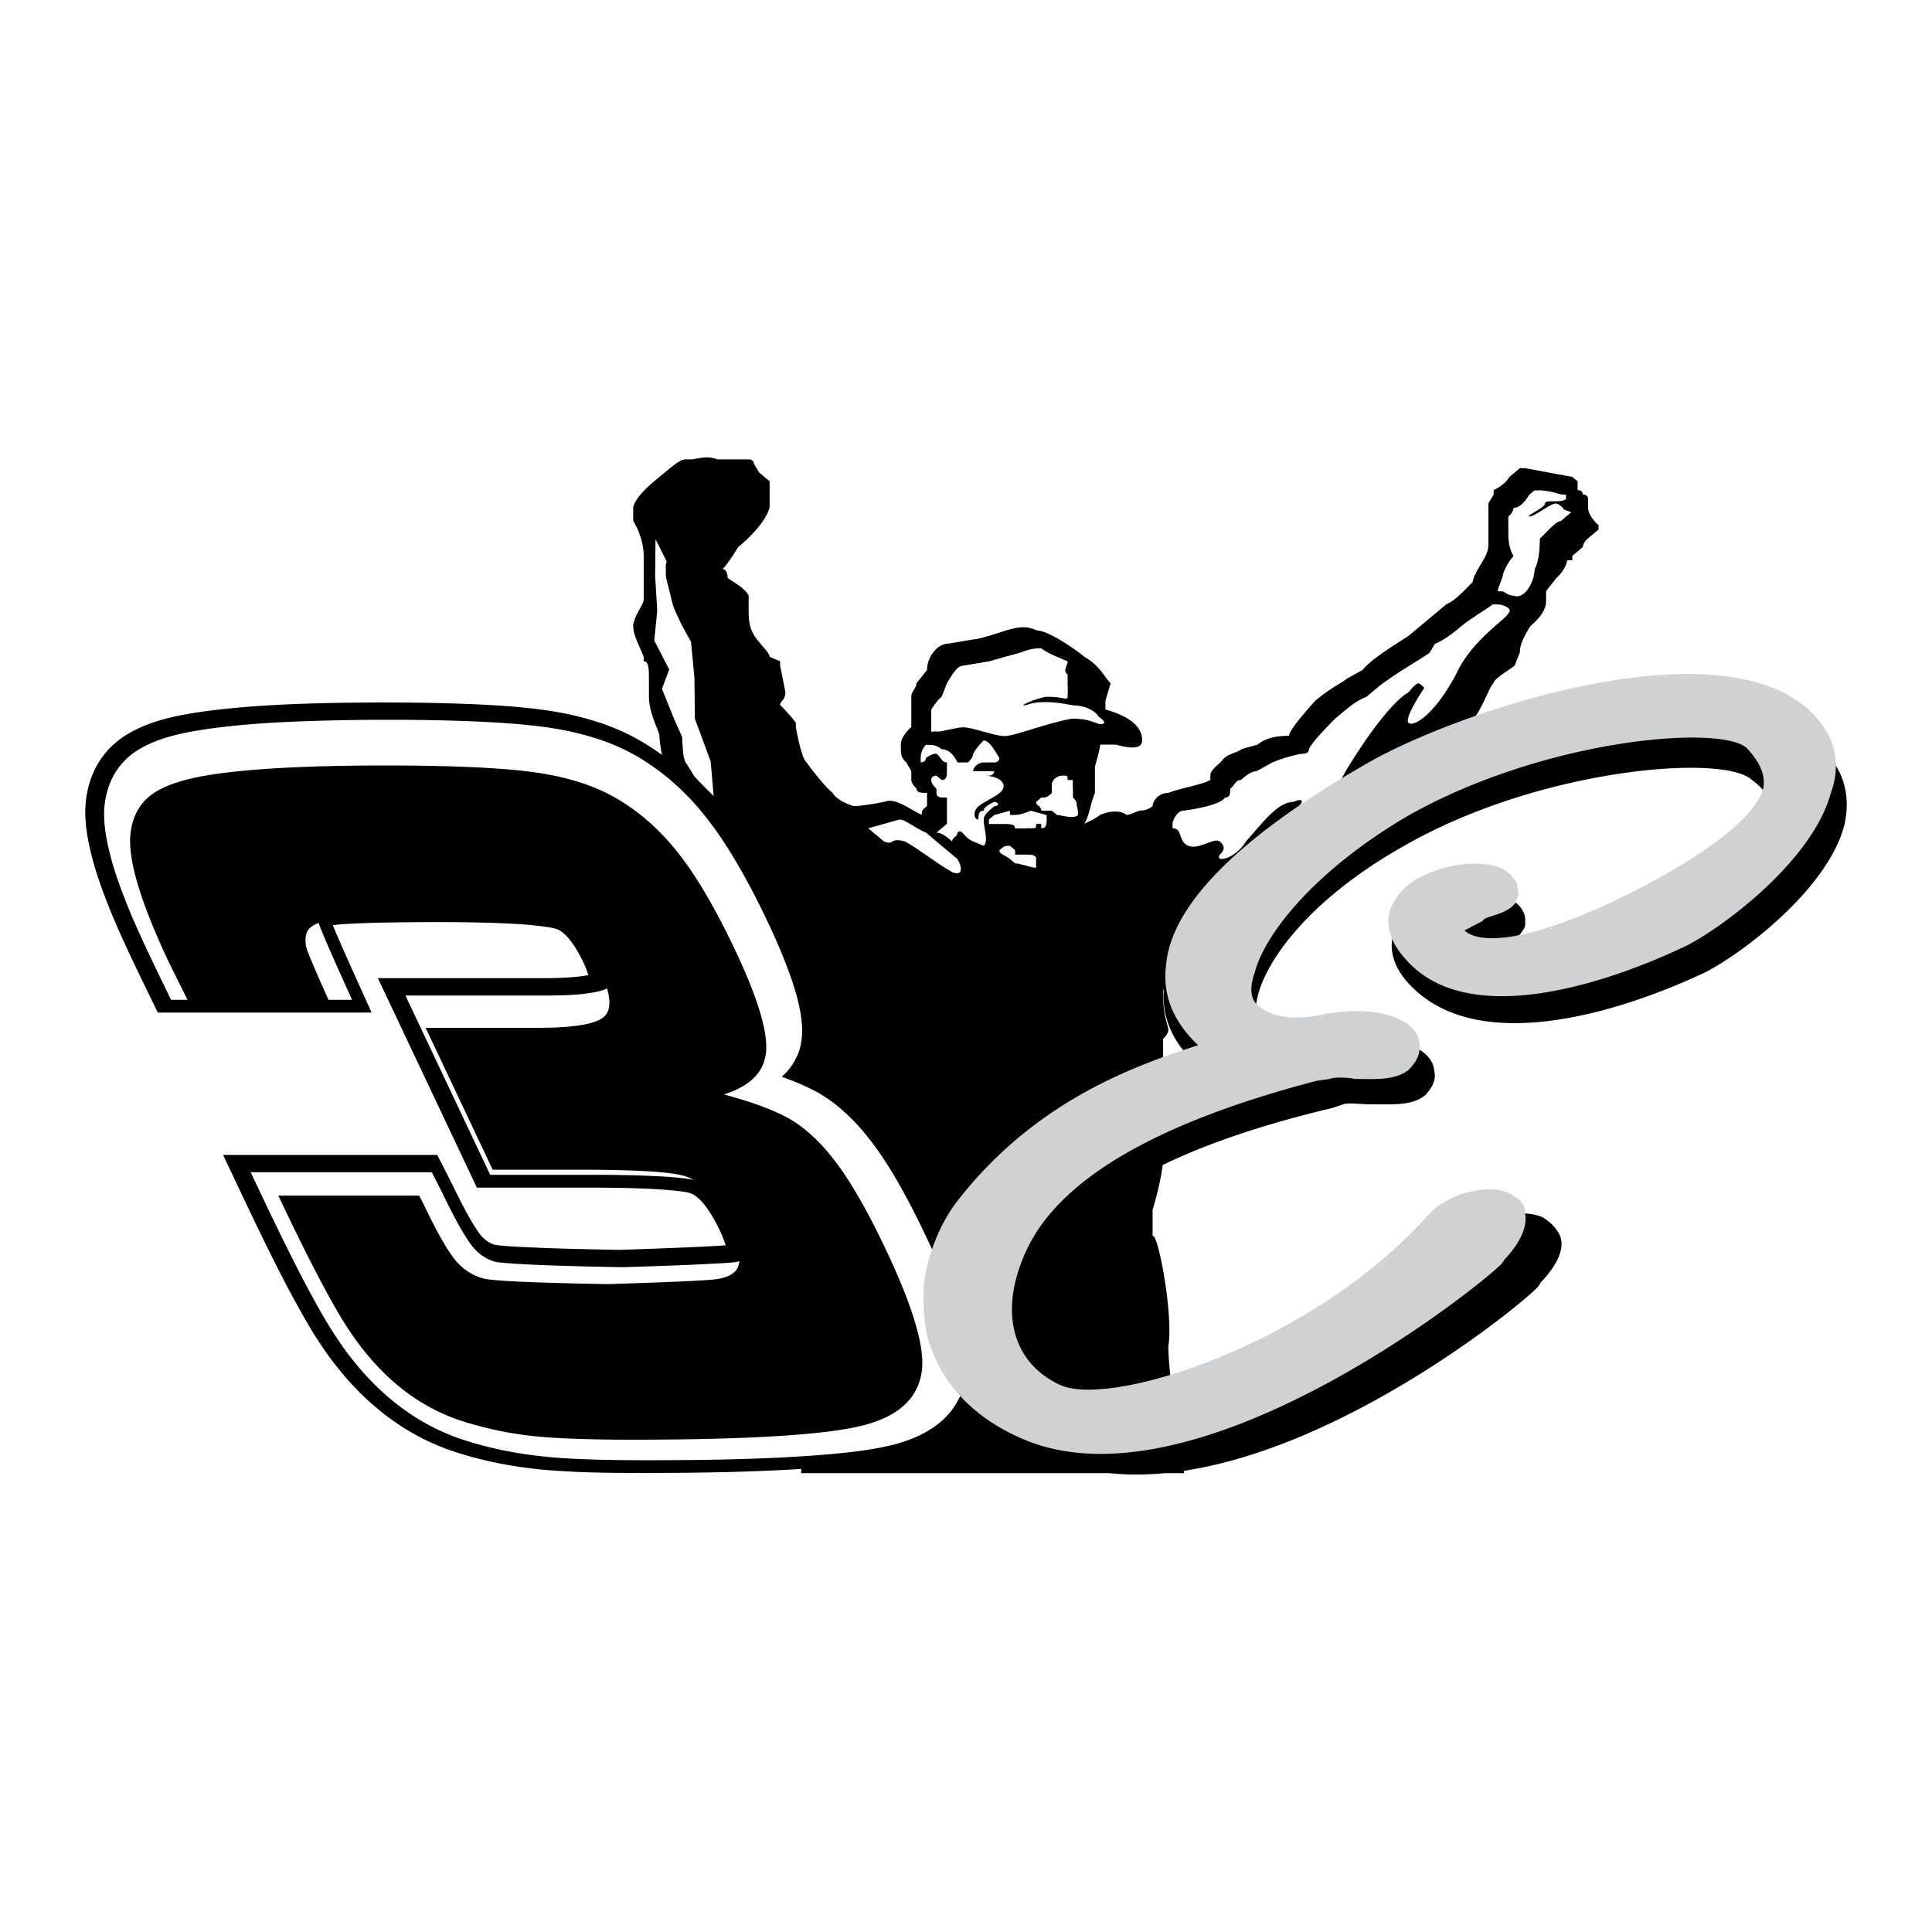 <svg xmlns="http://www.w3.org/2000/svg" width="2500" height="2500" viewBox="0 0 192.756 192.756"><g fill-rule="evenodd" clip-rule="evenodd"><path fill="#fff" d="M0 0h192.756v192.756H0V0z"/><path d="M159.49 52.399s-1.047-.876-1.047-1.752v-.875c0-.438-.523-.438-.523-.438s0-.438-.523-.438v-.438-.438l-.523-.438-4.711-.875h-.523l-1.047.875c-.523.876-1.57 1.313-1.57 1.313v.438l-.523.876V54.149c0 .438 0 .876-.523 1.752s-1.047 1.752-1.047 2.189c-.523.438-1.57 1.752-2.617 2.189l-2.619 2.189-1.045.875c-.523.438-3.664 2.189-4.711 3.503l-1.572.875c-.521.438-1.568.876-3.141 2.19-1.568 1.751-2.617 3.065-2.617 3.503-.523 0-2.094 0-3.141.876l-1.57.438c-.523.438-1.568.438-2.094 1.313-.523.438-1.047.876-1.047 1.314v.438c-.523.438-3.141.875-4.188 1.313-1.047 0-1.57.876-1.57 1.314-.523.438-1.047.438-1.047.438-.523 0-1.047.438-1.57.438-.523-.438-1.57-.438-2.617 0 0 0-.523.438-1.57.876.523-.876.523-1.751 1.047-3.065V76.48s.523-1.751.523-2.189h1.57c1.57.438 2.617.438 2.617-.438 0-1.751-2.094-2.627-3.664-3.065v-.875l.523-1.752c-.523-.438-1.047-1.751-2.617-2.627-1.047-.875-3.664-2.627-4.711-2.627-1.047-.438-1.57-.438-3.141 0 0 0-2.617.875-3.141.875l-2.617.438c-1.046 0-2.093 1.313-2.093 2.627l-1.047 1.313c0 .438-.523.876-.523 1.313v3.065s-1.047.876-1.047 1.752 0 1.313.523 1.751l.523.876v.876c0 .438.523.875.523.875 0 .438.523.438 1.047.438v1.314c-.523.438-.523.438-.523.875-1.047-.438-2.617-1.751-3.664-1.313 0 0-2.094.438-3.141.438 0 0-1.571-.438-2.094-1.314-1.047-.876-2.617-3.065-2.617-3.065-.523-.438-1.047-3.503-1.047-3.503V72.1s-1.047-1.314-1.57-1.752c0-.438.523-.438.523-1.313l-.523-2.627v-.438l-1.047-.438c0-.438-1.046-1.313-1.57-2.189-.524-.875-.524-1.751-.524-2.627v-1.314c-.523-.875-1.57-1.313-2.094-1.751 0 0 0-.876-.523-.876.523-.438 1.57-2.189 1.57-2.189.524-.438 2.617-2.189 3.141-3.941V48.018l-1.046-.876-.523-.875c0-.438-.524-.438-.524-.438h-3.141c-1.047-.438-2.094 0-2.617 0h-.525c-.523 0-1.047.438-3.141 2.189-2.094 1.751-2.094 2.627-2.094 2.627v1.313c.523.876 1.047 2.189 1.047 3.504v4.379c0 .438-1.047 1.751-1.047 2.627 0 .875.523 1.751 1.047 3.065v.438c.523 0 .523.876.523 1.751v1.751c0 1.752 1.047 3.503 1.047 3.941 0 .425.124 1.161.251 1.905a23.435 23.435 0 0 0-3.365-2.061 25.187 25.187 0 0 0-2.572-1.067 31.161 31.161 0 0 0-4.133-1.083c-2.871-.524-5.792-.715-8.703-.849-3.754-.159-7.51-.188-11.268-.163-5.001.049-10.03.185-14.999.797-2.96.389-6.068.919-8.621 2.566a9.44 9.44 0 0 0-1.52 1.273 9.051 9.051 0 0 0-1.175 1.597 9.705 9.705 0 0 0-.831 2.037 11.105 11.105 0 0 0-.352 2.463c0 .542.028 1.066.079 1.605.385 3.171 1.508 6.203 2.726 9.138 1.362 3.207 2.921 6.316 4.434 9.455h21.334c-.946-2.097-1.901-4.191-2.833-6.295-.355-.805-.708-1.61-1.043-2.424.476-.067.96-.098 1.44-.128a98.07 98.07 0 0 1 3.757-.133c3.716-.066 7.444-.083 11.158.045 1.669.065 3.349.145 5.001.393.451.074.908.128 1.306.363.748.475 1.288 1.269 1.733 2.016.436.759.847 1.581 1.103 2.42a9.771 9.771 0 0 1-.512.088c-1.208.169-2.426.208-3.645.22l-16.841.001 9.876 20.896h10.897c2.535.003 5.073.028 7.604.195.545.04 1.087.087 1.63.15.514.067 1.058.109 1.514.374.757.477 1.312 1.279 1.774 2.025.56.94 1.071 1.963 1.402 3.009-.838.07-1.681.106-2.521.147-2.7.127-5.403.221-8.104.311-3.125-.058-6.252-.123-9.375-.271-.957-.05-1.922-.094-2.874-.212-.567-.081-1.08-.453-1.459-.866-.283-.317-.516-.681-.743-1.04-.899-1.45-1.625-2.984-2.385-4.509-.432-.862-.876-1.718-1.316-2.575H22.255c1.296 2.735 2.581 5.476 3.907 8.196 1.56 3.182 3.16 6.347 4.98 9.389a44.564 44.564 0 0 0 1.882 2.793 42.202 42.202 0 0 0 1.635 2.017 36.623 36.623 0 0 0 1.751 1.817 34.153 34.153 0 0 0 1.871 1.612c.649.494 1.302.954 1.986 1.397.689.422 1.379.81 2.099 1.177.727.347 1.451.659 2.203.947 3.108 1.103 6.38 1.761 9.661 2.066 3.667.321 7.366.327 11.044.321 4.893-.02 9.789-.092 14.672-.408-.014.228-.021.377-.021.428h30.754c1.803.188 3.65.175 5.518 0h1.939c0-.033-.008-.114-.025-.235 16.732-2.524 34.34-17.112 35.389-18.428l.221-.371c.885-.925 2.436-2.776 1.992-4.442-.221-.74-.885-1.481-1.77-2.036-1.992-.926-6.418-.37-8.631 2.222-7.389 8.755-19.592 14.465-28.201 16.383-.297-2.192-.545-4.404-.545-5.791.523-3.065-1.047-11.385-1.57-10.947v-.875-1.752c.43-1.438.859-3.168 1-4.469 4.49-2.184 10.137-4.082 16.924-5.693l1.105-.37c.443-.185 1.771 0 2.656 0 2.213 0 4.205.186 5.533-.926.662-.74 1.105-1.48.885-2.406-.223-2.592-4.648-3.888-9.516-2.962h-.223c-1.326.185-5.531.926-7.523-1.111-.664-.555-.664-1.666-.443-2.962.664-3.702 5.09-9.997 14.605-15.365 13.5-7.775 31.867-9.256 34.744-6.665 1.771 1.296 2.213 2.592 1.992 3.888-.443 2.777-4.648 5.924-11.951 9.812-11.064 5.738-16.375 5.368-17.924 4.258l.664-.556 1.105-.556c.223-.185.664-.37 1.107-.37.664-.371 1.77-.556 2.213-1.481.221-.186.221-.556.221-.741 0-.371 0-.741-.221-1.111-.443-.925-1.549-1.481-3.098-1.852-2.213-.37-5.312.186-7.525 1.481-1.77 1.111-2.213 2.407-2.434 3.147-.221 1.667.443 3.333 2.213 4.999 8.852 8.33 28.105-1.296 28.99-1.666 3.982-2.037 12.393-8.516 13.941-14.811.664-3.146-.221-5.738-2.656-7.96-7.9-7.344-26.807-3.151-38.592 1.392.221-.241.387-.416.473-.485.523 0 1.57-.876 3.141-2.628 1.57-1.751 2.094-3.941 2.617-4.379 0-.438 1.57-1.313 2.094-1.751l.523-1.314c0-.875.523-1.751 1.047-2.627 1.57-1.313 1.57-2.189 1.57-2.627v-.876l1.047-1.313c.523-.438 1.047-1.314 1.047-1.752h.523v-.438l1.047-.876s0-.438.523-.876l1.047-.876v-.434h.003zm-43.447 55.844v-.67-3.941s.523-.438.523-.875c0-.438-.523-1.314-.523-3.504v-.438c.023-.04.049-.08.074-.121a6.081 6.081 0 0 0-.016.19c-.223 3.703 1.992 6.479 4.205 7.961-1.244.385-2.687.835-4.263 1.398z"/><path d="M93.427 71.253c0-.439 0-.879.525-1.319l.522-1.746c.525-.879 1.047-1.752 1.573-1.752l2.617-.439 3.141-.879c1.57-.434 1.57 0 2.617 0l2.094.879c0 .439-.525.873 0 1.312V69.5c0 .434-.525 0-2.094 0-2.096.434-3.143 1.313-2.096.873h4.711c1.572.44 3.143 1.313 3.143 1.752-.525.439-1.047-.439-3.143-.439-2.615.439-5.758 1.751-6.805 1.751s-3.139-.873-4.185-.873c-.525 0-2.095.44-2.62.44v-1.751zM155.721 51.986c-.525 0-1.572 1.312-2.096 1.746 0 .439 0 2.191-.525 3.071 0 1.312-1.047 3.064-2.09 2.625-.525 0-1.047-.439-1.047-.439 0-.434 0-.873.521-1.752.525-.874.525-1.313.525-1.752V52.86v-.873c0-.879.521-.879.521-1.318 0 0 1.047-.434 1.568-.873 0 0 .525-.439.525-.873.523 0 1.57.434 2.617.434v.439c-.521.439-2.094 0-2.094.439 0 .434-2.096 1.312-1.57 1.312.521 0 2.094-.879 2.617-.879.525 0 1.572.439 1.572.439l-1.044.879zM101.279 81.32h1.572l1.57.439c0 .439 0 .879-.525.879v-.439h-.521c0 .439 0 .439-.523.439h-1.572c0-.439-.521-.439-1.047-.439h-1.568c0-.439.521-.439.521-.439.525-.439 1.572-.439 1.572-.439l.521-.001zM103.896 80.887c0-.439-.521-.439 0-.879 0 0 0-.439.525-.439h.521c.525-.434 0-.873 0-.873.525-.439 1.047-.873 1.572-.873h.521v1.746c.525.879.525 1.318.525 1.752-.525.439-1.572 0-2.094 0l-.525-.434h-1.045zM96.047 80.887c-.525 0 0-1.318 1.046-1.318l-1.046 1.318z" fill="#fff"/><path d="M92.906 70.814s.521-.879 1.047-1.313l.522-1.312c.525-.879 1.047-1.752 1.573-1.752l2.617-.439 3.141-.879c1.047-.434 1.57-.434 2.092-.434.525.434 1.572.873 2.619 1.312 0 0-.525.439-.525 1.312.525.439.525 1.312.525 1.752s-.525.439-2.619.439c-1.57 0-2.617.873-1.57.873 1.049-.439 2.617-.439 4.711 0 1.572 0 2.617.879 2.617 1.313 0 .439-.521 0-3.139 0-2.619 0-5.236 1.751-6.805 1.318-1.047 0-2.617-.879-3.664-.879-.525 0-2.095.879-3.142.879v-2.19zM86.623 82.639l3.142-.879c.525 0 1.572.879 2.616 1.312l3.142 2.631c.525.874.525 1.752-.522 1.312-1.573-.879-3.142-2.191-4.71-3.064-1.573-.439-1.047.434-2.095 0-.527-.439-1.048-.879-1.573-1.312zM150.484 61.181c0 .439-3.664 2.625-5.232 6.129-2.096 3.944-4.189 5.256-4.715 4.817-.521-.439 1.572-3.504 1.572-3.504-.525-.434-.525-.873-1.572.439-1.568.873-4.186 4.377-6.279 7.881-1.568 3.065-4.189 5.256-4.711 5.256-.525 0 0-.879 0-1.752.521-.439.521-.879-.525-.439-1.568 0-3.137 2.191-4.711 3.943-1.047 1.752-3.137 2.186-2.615 1.313.521-.44.521-.879 0-1.313-.521-.439-2.096.873-3.143.434-1.047-.434-.521-1.746-1.568-1.746V82.2c0-.439.521-1.312 1.047-1.312 0 0 3.664-.439 4.186-1.318.525 0 .525-.434.525-.873.521-.439.521-.873 1.047-.873.521-.439 1.047-.879 1.568-.879l1.574-.873c1.043-.439 2.615-.878 3.137-.878 0 0 .525 0 .525-.44 0 0 0-.434 2.617-3.064 1.568-1.313 2.094-1.752 3.141-2.186l1.047-.879c1.57-1.312 4.711-3.064 5.232-3.504l.525-.873c1.049-.439 2.096-1.312 2.617-1.752 1.047-.873 2.617-1.752 3.143-2.191h.521c.526-.004 1.573.436 1.047.876zM155.195 51.547c0 .439-1.57 1.752-1.57 2.186 0 .439-.525 1.752-.525 3.071 0 .873-1.568 2.625-2.09 2.625-.525-.439-1.047-.439-1.572-.439 0-.434.525-1.312.525-1.752.521-1.313 1.047-1.752 1.047-1.752-.525-.874-.525-1.752-.525-2.625v-1.312c.525-.439.525-.879.525-.879.521 0 1.043-.434 1.568-1.312l.521-.434c.525 0 1.572 0 2.621.434 0 0 .521 0 0 .439-.525 0-1.572 0-2.096.439 0 .434-2.094 1.312-1.047 1.312.521 0 2.094-1.312 2.617-1.312.525 0 1.047.873 1.047.873s-.52.438-1.046.438zM101.279 86.137l-.521-.434c-.525-.439-1.047-.439-1.047-.879.521-.439.521-.439 1.047-.439l.521.439v.44h1.047c.525 0 1.049 0 1.049.439v.874c-.523 0-1.57-.44-2.096-.44zM101.279 81.32c.525 0 1.572-.434 1.572-.434l1.57.434v.439c0 .439-.525.439-.525.879v-.878h-.521v.439h-.523l-.525.439h-1.047c0-.439-.521-.439-1.047-.439h-1.568v-.439l.521-.439 1.572-.434v.434l.521-.001zM103.896 80.447c-.521 0-.521-.439-.521-.439l.521-.439c.525 0 .525 0 1.047-.434v-.879c0-.434.525-.873 1.047-.873.525 0 .525 0 .525.439l.521.873v.873c.525.439.525.879 0 1.318 0 .434-1.047.434-1.568 0h-.525l-1.047-.439z" fill="#fff"/><path d="M98.139 77.383h.525s.521 0 .521-.44h-2.091c0-.439.523-.873 1.045-.873h1.047c.525 0 .525-.439.525-.439-.525-.879-1.047-1.752-1.572-1.752 0 0-.521.439-1.045 1.313 0 .439-.525.878-.525.878h-1.047s-.522-1.318-1.569-1.318c-.525-.434-1.047-.434-1.047-.434h-.525s-.522.434-.522 1.312v.439s.522 0 .522-.439c0 0 .525-.439 1.047-.439.525.439.525.878 1.047.878v.873c0 .44 0 .879-.522.879l-.525-.439c-.521 0-.521.439-.521.439 0 .434.521.873.521.873v.439c0 .434.525.434.525.434h.522v2.629s-.522.439-1.047.873c.525 0 1.047.439 1.573.879 0-.439.522-.439.522-.879.525-.434.525.439 1.572.879l1.045.434c.525-.434 0-1.746 0-2.625 0-.439.525-.873 1.047-1.312.525 0 .525-.439 0-.439 0 0-1.047.439-1.047.879-.521 0-.521.434-.521.873-.523 0-.523-.873 0-1.312.521-.439 1.568-.879 2.094-1.312 1.045-.878-.002-1.751-1.574-1.751z" fill="#fff"/><path d="M96.047 80.447c-.525 0 0-.879.521-.879.526 0-.521.879-.521.879zM13.285 75.151c1.837-1.313 4.133-1.875 6.326-2.252 4.143-.676 8.363-.878 12.555-1 4.961-.126 9.937-.125 14.896.066 2.574.109 5.149.264 7.701.628 2.081.316 4.09.795 6.058 1.55 1.054.42 2.054.904 3.028 1.486a25.054 25.054 0 0 1 2.77 1.966 26.976 26.976 0 0 1 2.91 2.837 34.493 34.493 0 0 1 2.625 3.474c1.978 3.019 3.626 6.25 5.115 9.535a55.025 55.025 0 0 1 1.639 4.069c.59 1.734 1.098 3.51 1.125 5.354a7.212 7.212 0 0 1-.246 1.795l-.166.484c-.368.879-.9 1.667-1.633 2.286 1.245.436 2.466.944 3.622 1.582 1.463.834 2.715 1.911 3.864 3.137 2.369 2.583 4.12 5.66 5.714 8.763a103.387 103.387 0 0 1 2.043 4.26 64.43 64.43 0 0 1 1.897 4.7c.713 2.082 1.336 4.238 1.332 6.456a8.814 8.814 0 0 1-.312 2.01c-.103.325-.215.632-.347.945a8.58 8.58 0 0 1-.857 1.433 9.894 9.894 0 0 1-.917.992c-.264.229-.528.439-.809.646a12.45 12.45 0 0 1-1.895 1.048c-.609.252-1.212.461-1.844.646-2.22.594-4.526.841-6.81 1.051-6.033.509-12.102.581-18.153.589-2.907-.002-5.82-.036-8.721-.233-3.512-.254-7-.884-10.324-2.062a28.585 28.585 0 0 1-2.058-.886 29.021 29.021 0 0 1-1.963-1.1 30.897 30.897 0 0 1-1.863-1.312 31.373 31.373 0 0 1-1.761-1.519 35.923 35.923 0 0 1-1.659-1.721 40.411 40.411 0 0 1-1.557-1.921 41.678 41.678 0 0 1-2.305-3.521c-1.342-2.316-2.565-4.698-3.757-7.094-1.208-2.44-2.372-4.901-3.538-7.362h18.072c.403.785.807 1.568 1.192 2.363.594 1.216 1.206 2.424 1.894 3.59.364.607.743 1.222 1.224 1.744.555.581 1.19.987 1.962 1.221.366.084.765.107 1.139.141.868.071 1.737.118 2.607.159 3.019.135 6.041.2 9.062.256 3.263-.108 6.531-.207 9.791-.398.669-.041 1.386-.047 2.029-.262.14-.051.319-.119.425-.229.079-.195.028-.521-.001-.721-.169-.974-.588-1.905-1.014-2.789-.698-1.405-1.574-2.912-2.9-3.812a3.483 3.483 0 0 0-1.085-.462c-.932-.203-1.896-.277-2.845-.347-2.376-.157-4.758-.189-7.139-.198H48.906L40.45 99.323l14.479-.001c1.476-.015 2.974-.058 4.428-.334.414-.087.905-.188 1.266-.42.104-.076.094-.271.096-.384-.019-.767-.335-1.55-.634-2.244a15.474 15.474 0 0 0-1.246-2.291c-.63-.906-1.435-1.833-2.52-2.179-.959-.271-1.979-.365-2.968-.456-3.516-.295-7.061-.294-10.586-.284-2.611.011-5.232.023-7.84.177-.816.052-1.646.105-2.44.313-.121.034-.657.185-.694.321-.103.408.106.836.251 1.205.237.594.489 1.182.743 1.769.762 1.753 1.555 3.495 2.342 5.237H17.064c-1.366-2.833-2.763-5.64-3.992-8.533-1.115-2.688-2.146-5.453-2.572-8.345a14.907 14.907 0 0 1-.116-1.792c.014-.397.044-.78.103-1.173.168-.997.467-1.895.977-2.77a7.273 7.273 0 0 1 1.257-1.529c.183-.161.369-.312.564-.459z" fill="#fff"/><path d="M32.867 99.962H18.813l-1.953-3.931c-2.916-6.169-4.189-10.519-3.818-13.044.224-1.629.934-2.875 2.126-3.738s3.078-1.503 5.654-1.919c3.941-.638 9.834-.958 17.682-.958 6.827 0 11.867.243 15.116.723 3.251.483 5.958 1.382 8.122 2.699 2.289 1.381 4.323 3.229 6.104 5.543 1.781 2.313 3.622 5.479 5.519 9.493 2.203 4.661 3.225 8.009 3.071 10.049-.155 2.04-1.559 3.479-4.212 4.313 3.215.866 5.557 1.777 7.033 2.735 1.579 1.024 3.083 2.537 4.515 4.534 1.433 2 2.981 4.759 4.644 8.276 2.54 5.374 3.737 9.26 3.594 11.659-.221 2.943-2.204 4.887-5.949 5.828-3.745.941-11.419 1.415-23.019 1.415-4.288 0-7.565-.121-9.832-.359a36.407 36.407 0 0 1-6.847-1.415c-5.074-1.564-9.261-5.16-12.557-10.784-1.562-2.651-3.572-6.582-6.035-11.792h14.054c.308.599.505.991.594 1.18 1.229 2.549 2.22 4.289 2.977 5.217.757.928 1.693 1.551 2.81 1.864.965.252 5.134.442 12.5.566 6.012-.19 9.55-.348 10.61-.474 1.061-.126 1.777-.442 2.151-.948.57-.788.341-2.271-.689-4.452-1.284-2.716-2.743-4.34-4.379-4.877-1.312-.442-4.877-.664-10.689-.664h-8.554l-6.69-14.153h11.179c3.6 0 5.81-.371 6.628-1.115.82-.742.686-2.265-.4-4.562-1.146-2.425-2.479-3.945-3.994-4.561-1.478-.581-5.506-.873-12.081-.873-5.445 0-8.956.104-10.532.312-1.575.209-2.469.664-2.68 1.365-.158.511-.144 1.053.047 1.629.187.576.933 2.315 2.234 5.219z"/><path d="M180.938 71.286c-9.025-9.371-35.859-.186-44.537 4.873-12.449 7.124-19.352 13.871-20.037 19.87l-.014.186c-.51 3.75 1.406 6.373 3.184 8.062-5.668 1.874-16.123 5.247-24.168 15.744-1.665 2.247-2.735 5.059-3.17 7.87a20.338 20.338 0 0 0 .237 5.062c1.117 4.686 4.429 8.436 9.771 10.683 17.465 7.312 46.26-15.929 47.666-17.617l.242-.374c.924-.938 2.346-2.812 2.055-4.5.072-.938-.52-1.5-1.537-2.062-1.623-.938-5.914-.373-8.244 2.25-11.408 12.744-31.439 19.117-36.568 16.868-4.918-2.248-6.199-7.498-3.391-13.494 3.32-7.124 13.104-12.747 28.926-16.871l1.289-.186c.438-.188 1.713-.188 2.547 0 1.91 0 4.02.186 5.381-.938.695-.75 1.18-1.5 1.057-2.623-.232-2.438-4.162-3.75-8.891-3h-.213c-1.516.376-5.396 1.126-7.342-1.124-.379-.562-.518-1.5.025-3 .918-3.562 5.666-9.932 15.238-15.556 13.557-7.685 31.291-9.185 33.859-6.75 1.369 1.5 1.9 2.812 1.586 4.126-.846 2.624-4.932 5.997-12.461 9.932-11.057 5.624-15.924 5.436-17.307 4.124.227-.188.439-.188.666-.374l1.107-.562c.24-.376.666-.376 1.105-.564.65-.186 1.742-.562 2.227-1.312.014-.188.256-.562.27-.75.029-.374-.152-.75-.121-1.124-.564-.938-1.355-1.688-2.826-1.874-2.094-.376-5.109.186-7.334 1.498-1.787 1.126-2.316 2.438-2.588 3.188-.346 1.686.172 3.186 1.738 4.874 7.809 8.621 27.047-1.126 27.926-1.5 3.984-2.062 12.568-8.623 14.359-15.182 1.086-3 .446-5.623-1.712-7.873z" fill="#d0d1d3"/><path d="M65.402 53.798l-.042 3.625.213 3.497-.298 2.985 1.493 2.899-.725 1.919 1.237 3.07.768 1.706s.085 1.706.17 2.004c.085.298.128.469.128.469s.725 1.108.853 1.365c.128.256 2.004 2.089 2.004 2.089l-.298-3.454-1.578-4.264-.043-4.051-.341-3.625s-.853-1.493-1.023-1.876c-.171-.384-.64-1.322-.768-1.748-.128-.427-.299-1.194-.384-1.535-.085-.341-.341-1.237-.341-1.535v-.981l.085-.341-1.11-2.218z" fill="#fff"/></g></svg>